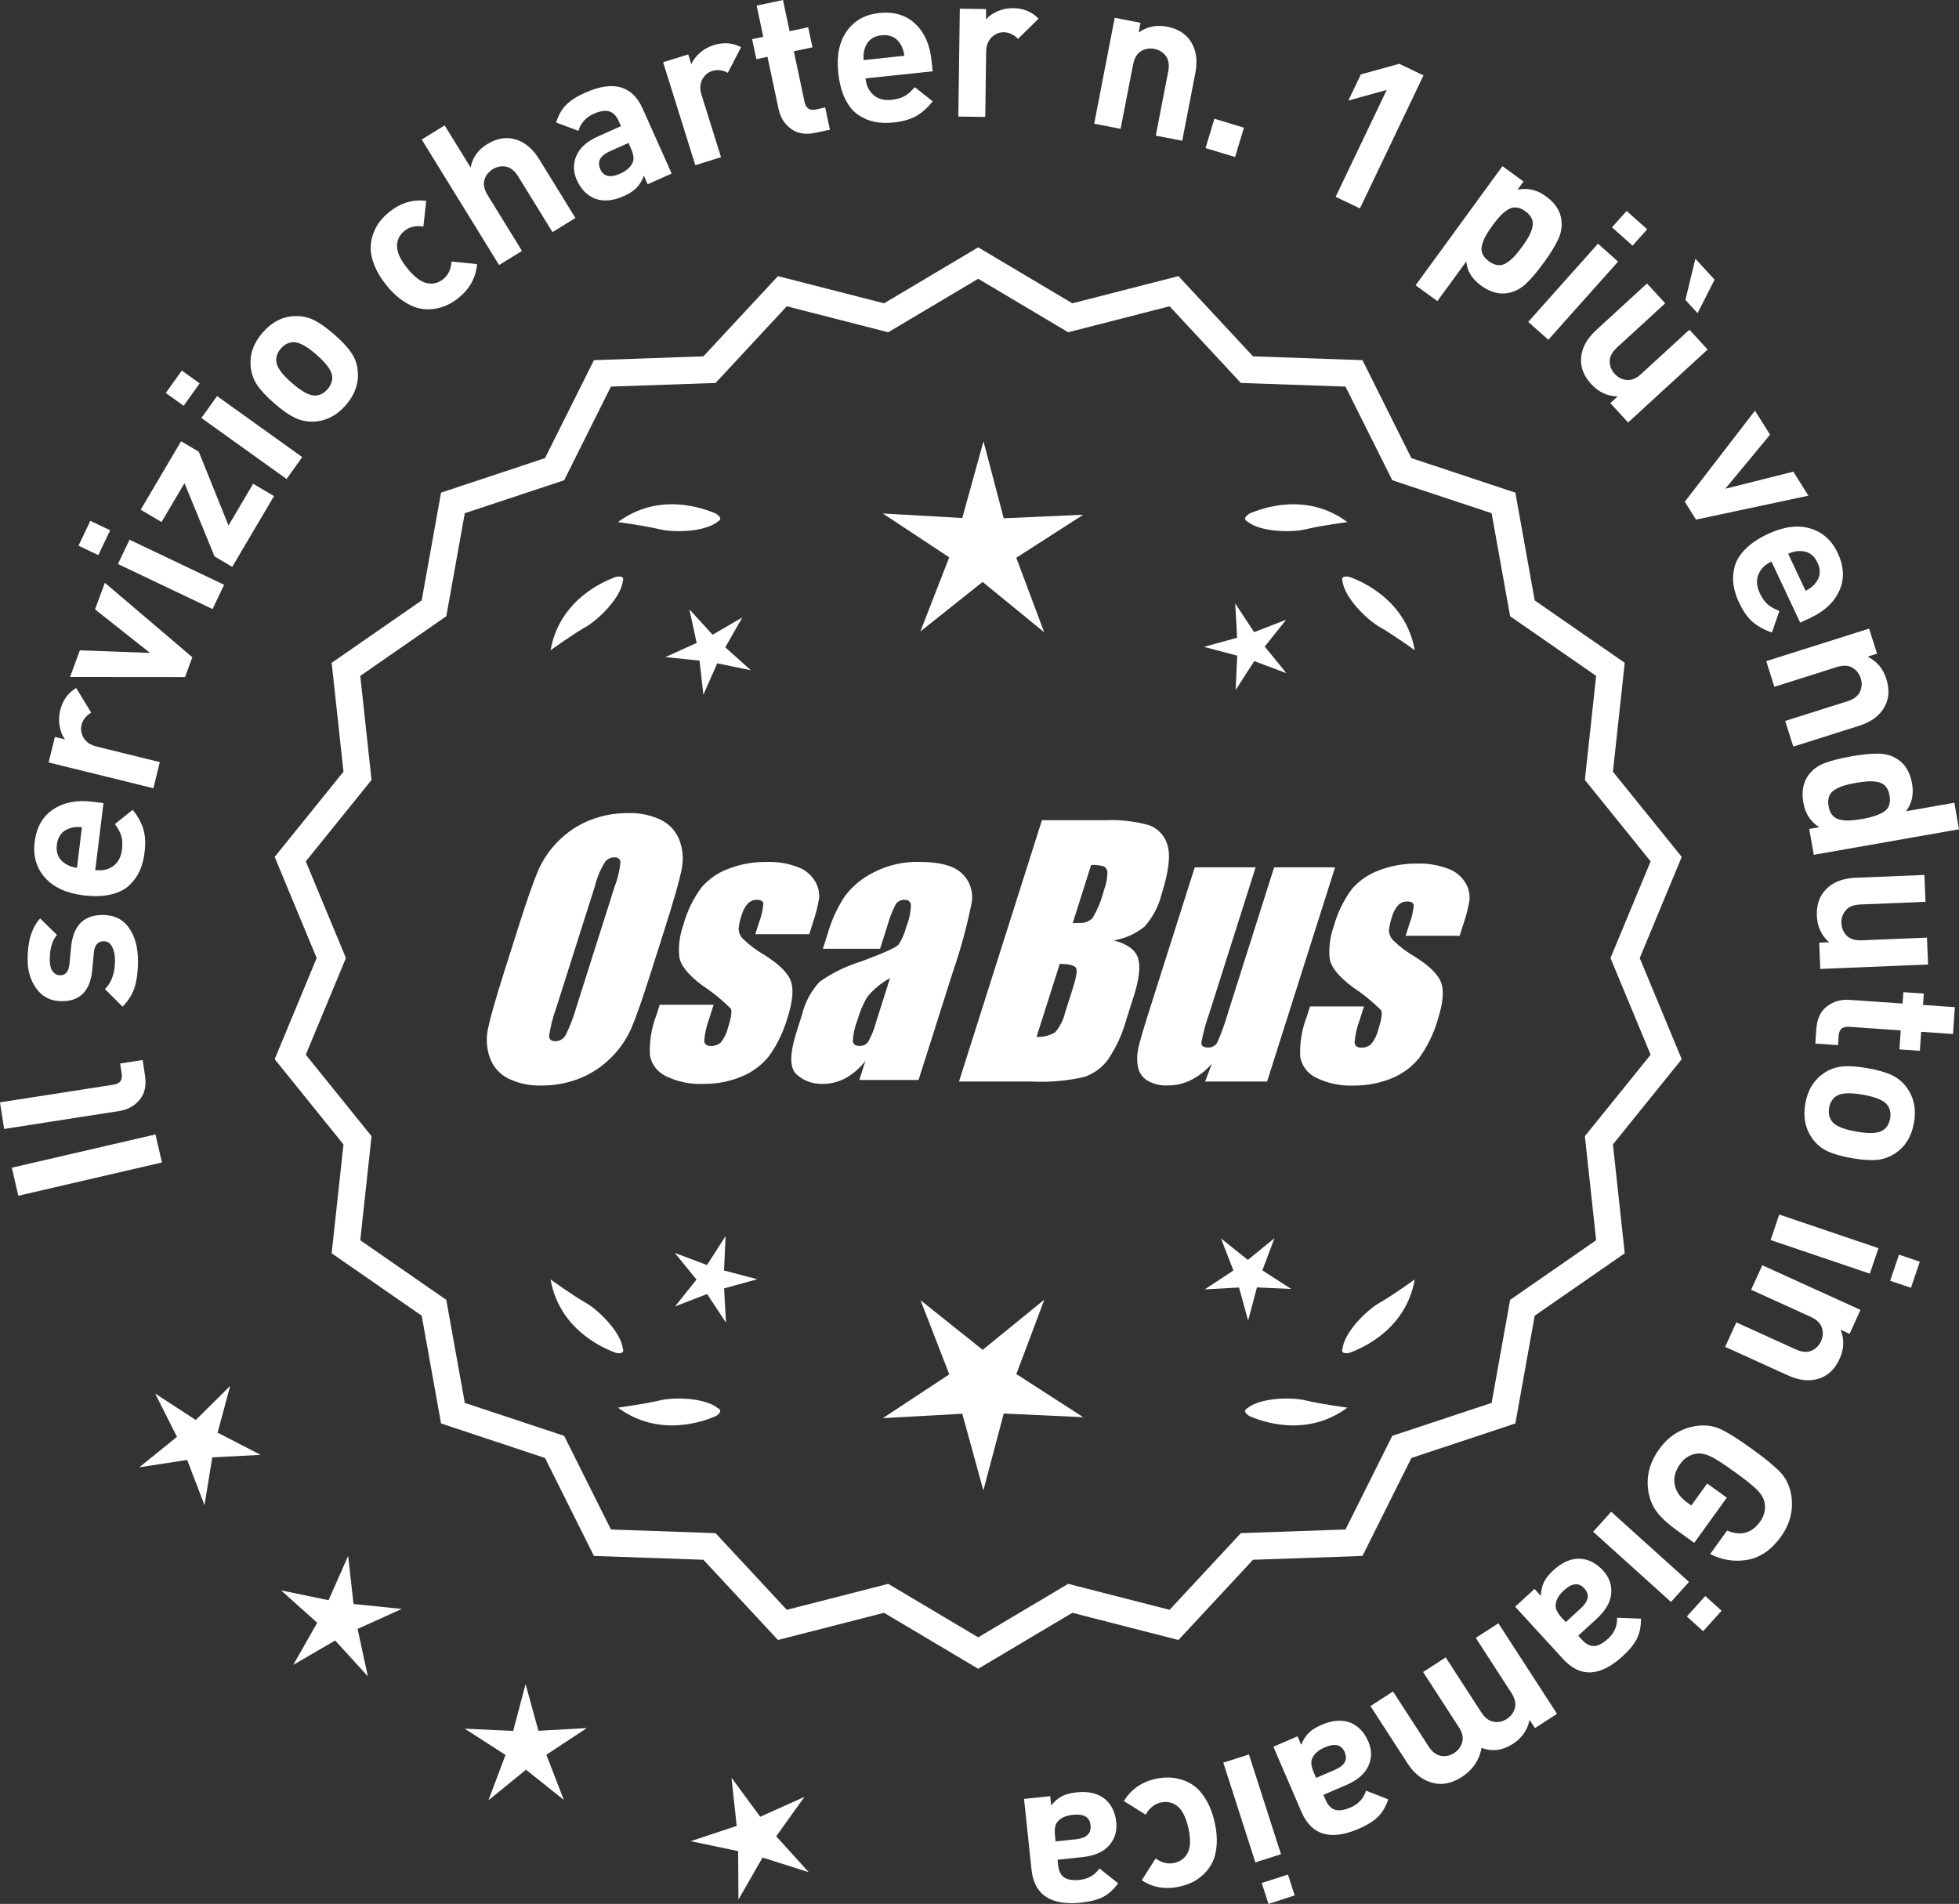 <?xml version="1.0" encoding="UTF-8"?>
<svg id="Layer_2" data-name="Layer 2" xmlns="http://www.w3.org/2000/svg" viewBox="0 0 302.725 294.23">
  <rect x="0" y="0" width="302.725" height="294.23" fill="#333333" stroke="none"/>
  <defs>
    <style>
      .cls-1 {
        fill: #fff;
      }
    </style>
  </defs>
  <g id="Layer_1-2" data-name="Layer 1">
    <g>
      <g>
        <polygon class="cls-1" points="35.572 214.175 30.253 219.448 23.975 215.363 27.346 222.051 21.521 226.76 28.924 225.62 31.602 232.616 32.806 225.223 40.286 224.838 33.627 221.408 35.572 214.175"/>
        <polygon class="cls-1" points="54.632 247.887 53.8 240.444 50.775 247.296 43.438 245.786 49.02 250.781 45.318 257.293 51.793 253.527 56.842 259.061 55.261 251.739 62.083 248.647 54.632 247.887"/>
        <polygon class="cls-1" points="83.205 267.479 81.218 260.256 79.303 267.498 71.82 267.155 78.115 271.215 75.477 278.226 81.283 273.493 87.135 278.169 84.428 271.184 90.684 267.063 83.205 267.479"/>
        <polygon class="cls-1" points="119.947 283.784 124.311 277.697 117.477 280.763 113.036 274.732 113.841 282.179 106.732 284.539 114.063 286.075 114.112 293.565 117.837 287.067 124.975 289.336 119.947 283.784"/>
      </g>
      <g>
        <path class="cls-1" d="M151.161,257.268l-14.465-8.599-16.302,4.175-11.457-12.326-16.818-.586-7.52-15.055-15.972-5.301-2.974-16.563-13.831-9.586,1.813-16.73-10.57-13.094,6.453-15.542-6.453-15.542,10.57-13.094-1.813-16.73,13.831-9.586,2.974-16.563,15.972-5.301,7.52-15.055,16.818-.586,11.457-12.326,16.302,4.175,14.465-8.599,14.465,8.599,16.302-4.175,11.457,12.326,16.818.586,7.52,15.055,15.972,5.301,2.974,16.563,13.831,9.586-1.813,16.73,10.57,13.094-6.453,15.542,6.453,15.542-10.57,13.094,1.813,16.73-13.831,9.586-2.974,16.563-15.972,5.301-7.52,15.055-16.818.586-11.457,12.326-16.302-4.175-14.465,8.599ZM137.173,245.349l13.988,8.315,13.988-8.315,15.764,4.038,11.079-11.92,16.263-.567,7.272-14.558,15.445-5.126,2.876-16.017,13.375-9.27-1.753-16.179,10.222-12.662-6.24-15.029,6.24-15.029-10.222-12.662,1.753-16.178-13.375-9.27-2.876-16.017-15.445-5.126-7.272-14.558-16.263-.567-11.079-11.92-15.764,4.038-13.988-8.316-13.988,8.316-15.764-4.038-11.079,11.92-16.263.567-7.272,14.558-15.445,5.126-2.876,16.017-13.375,9.27,1.753,16.178-10.222,12.662,6.24,15.029-6.24,15.029,10.222,12.662-1.753,16.179,13.375,9.27,2.876,16.017,15.445,5.126,7.272,14.558,16.263.567,11.079,11.92,15.764-4.038Z"/>
        <path class="cls-1" d="M151.162,257.895l-14.548-8.649-16.396,4.2-11.522-12.396-16.915-.591-7.563-15.141-16.063-5.332-2.991-16.658-13.911-9.641,1.823-16.827-10.631-13.169,6.49-15.631-6.49-15.631,10.631-13.17-1.823-16.827,13.911-9.641,2.991-16.658,16.063-5.332,7.563-15.141,16.915-.591,11.522-12.396,16.396,4.2,14.548-8.649,14.548,8.649,16.396-4.2,11.522,12.396,16.915.591,7.563,15.141,16.063,5.332,2.991,16.658,13.911,9.641-1.823,16.827,10.631,13.17-6.49,15.631,6.49,15.631-10.631,13.169,1.823,16.827-13.911,9.641-2.991,16.658-16.063,5.332-7.563,15.141-16.915.591-11.522,12.396-16.396-4.2-14.548,8.649ZM136.779,248.091l14.382,8.55,14.382-8.55.217.055,15.992,4.097,11.391-12.256,16.722-.583,7.477-14.969,15.88-5.27,2.957-16.469,13.752-9.531-1.803-16.634,10.51-13.019-6.416-15.453,6.416-15.453-10.51-13.02,1.803-16.634-13.752-9.531-2.957-16.469-15.88-5.27-7.477-14.969-16.722-.583-11.391-12.256-16.209,4.151-14.382-8.55-14.382,8.55-.217-.055-15.992-4.097-11.392,12.256-16.721.583-7.477,14.969-15.88,5.27-2.957,16.469-13.751,9.531,1.803,16.634-10.51,13.02,6.416,15.453-6.416,15.453,10.51,13.019-1.803,16.634,13.751,9.531,2.957,16.469,15.88,5.27,7.477,14.969,16.721.583,11.392,12.256,16.209-4.151ZM151.162,254.291l-14.071-8.364-15.858,4.062-11.145-11.99-16.36-.571-7.315-14.644-15.536-5.157-2.893-16.111-13.455-9.325,1.764-16.274-10.282-12.738,6.277-15.117-6.277-15.118,10.282-12.738-1.764-16.274,13.455-9.324,2.893-16.112,15.536-5.157,7.315-14.644,16.36-.571,11.145-11.99,15.858,4.062,14.071-8.365,14.071,8.365,15.858-4.062,11.144,11.99,16.36.571,7.315,14.644,15.536,5.157,2.893,16.112,13.454,9.324-1.763,16.274,10.282,12.738-6.277,15.118,6.277,15.117-10.282,12.738,1.763,16.274-13.454,9.325-2.893,16.111-15.536,5.157-7.315,14.644-16.36.571-11.144,11.99-15.858-4.062-14.071,8.365ZM137.256,244.771l13.905,8.266,13.905-8.266.217.055,15.454,3.959,11.013-11.85,16.167-.563,7.229-14.472,15.354-5.095,2.859-15.922,13.295-9.216-1.743-16.081,10.161-12.588-6.203-14.939,6.203-14.94-10.161-12.588,1.743-16.081-13.295-9.215-2.859-15.923-15.354-5.095-7.229-14.472-16.167-.563-11.013-11.85-15.671,4.015-.192-.115-13.712-8.151-13.905,8.267-15.67-4.015-11.013,11.85-16.167.563-7.228,14.472-15.354,5.095-2.859,15.923-13.295,9.215,1.743,16.081-10.161,12.588,6.203,14.94-6.203,14.939,10.161,12.588-1.743,16.081,13.295,9.216,2.859,15.922,15.354,5.095,7.228,14.472,16.167.563,11.013,11.85,15.67-4.014Z"/>
      </g>
      <g>
        <polygon class="cls-1" points="111.881 196.342 112.125 191.036 109.246 195.5 104.275 193.629 107.631 197.746 104.315 201.896 109.268 199.977 112.19 204.412 111.895 199.109 117.016 197.7 111.881 196.342"/>
        <polygon class="cls-1" points="161.387 200.841 151.856 208.61 142.249 200.934 146.692 212.4 136.424 219.165 148.701 218.482 151.962 230.339 155.107 218.451 167.39 219.014 157.056 212.35 161.387 200.841"/>
        <polygon class="cls-1" points="195.075 196.325 196.946 191.354 192.829 194.709 188.679 191.394 190.598 196.346 186.163 199.268 191.466 198.973 192.874 204.095 194.233 198.96 199.539 199.203 195.075 196.325"/>
      </g>
      <g>
        <path class="cls-1" d="M192.776,217.618c-.197.099-.32.215-.359.348-.001.002-.003.003-.005.005.001 0.0.002.001.003.001-.063.227.115.505.606.846,2.043.909,8.925,3.375,15.191-1.283,0,0-4.07-.534-6.459-1.115-2.166-.527-6.98-.443-8.977,1.198Z"/>
        <path class="cls-1" d="M207.439,208.885c0.0.002-0.0.004-0.0.007.001-0.0.002-.001.003-.001.11.208.43.288,1.022.199,2.109-.742,8.805-3.676,10.161-11.365,0,0-3.325,2.407-5.461,3.625-1.936,1.104-5.378,4.471-5.703,7.036-.075.207-.085.376-.022.5Z"/>
      </g>
      <g>
        <path class="cls-1" d="M110.929,217.618c.197.099.32.215.359.348.001.002.003.003.005.005-.001 0-.002.001-.003.001.063.227-.115.505-.606.846-2.043.909-8.925,3.375-15.191-1.283,0,0,4.07-.534,6.459-1.115,2.166-.527,6.98-.443,8.977,1.198Z"/>
        <path class="cls-1" d="M96.265,208.885c-0.0.002 0.0.004 0.0.007-.001-0-.002-.001-.003-.001-.11.208-.43.288-1.022.199-2.109-.742-8.805-3.676-10.161-11.365,0,0,3.325,2.407,5.461,3.625,1.936,1.104,5.378,4.471,5.703,7.036.075.207.085.376.022.5Z"/>
      </g>
      <g>
        <path class="cls-1" d="M110.929,80.602c.197-.099.32-.215.359-.348.001-.002.003-.003.005-.005-.001-0-.002-.001-.003-.001.063-.227-.115-.505-.606-.846-2.043-.909-8.925-3.375-15.191,1.283,0,0,4.07.534,6.459,1.115,2.166.527,6.98.443,8.977-1.198Z"/>
        <path class="cls-1" d="M96.265,89.335c-0-.002 0-.004 0-.007-.001 0-.002.001-.003.001-.11-.208-.43-.288-1.022-.199-2.109.742-8.805,3.676-10.161,11.365,0,0,3.325-2.407,5.461-3.625,1.936-1.104,5.378-4.471,5.703-7.036.075-.207.085-.376.022-.5Z"/>
      </g>
      <g>
        <path class="cls-1" d="M192.776,80.602c-.197-.099-.32-.215-.359-.348-.001-.002-.003-.003-.005-.005.001-0.0.002-.001.003-.001-.063-.227.115-.505.606-.846,2.043-.909,8.925-3.375,15.191,1.283,0,0-4.07.534-6.459,1.115-2.166.527-6.98.443-8.977-1.198Z"/>
        <path class="cls-1" d="M207.439,89.335c0-.002-0-.004-0-.007.001 0.0.002.001.003.001.11-.208.43-.288,1.022-.199,2.109.742,8.805,3.676,10.161,11.365,0,0-3.325-2.407-5.461-3.625-1.936-1.104-5.378-4.471-5.703-7.036-.075-.207-.085-.376-.022-.5Z"/>
      </g>
      <g id="Group_4" data-name="Group 4">
        <g id="Group_1" data-name="Group 1">
          <path id="Path_1" data-name="Path 1" class="cls-1" d="M100.619,150.161c-1.287,4.058-2.289,6.932-3.006,8.623-.743,1.73-1.811,3.301-3.145,4.628-1.374,1.392-3.018,2.488-4.831,3.221-1.89.759-3.911,1.14-5.947,1.123-1.762.067-3.514-.296-5.104-1.059-1.333-.652-2.362-1.794-2.872-3.188-.534-1.48-.633-3.081-.285-4.615.343-1.661,1.174-4.572,2.493-8.734l2.193-6.911c1.287-4.058,2.289-6.932,3.006-8.623.743-1.73,1.811-3.301,3.145-4.628,1.374-1.392,3.018-2.488,4.831-3.221,1.89-.757,3.911-1.138,5.947-1.12,1.762-.067,3.514.296,5.104,1.059,1.332.654,2.36,1.796,2.872,3.189.534,1.48.633,3.082.285,4.616-.343,1.661-1.173,4.571-2.492,8.731l-2.194,6.909ZM95.028,136.887c.442-1.159.728-2.373.849-3.608-.025-.526-.342-.786-.951-.786-.528.006-1.028.236-1.375.634-.738,1.153-1.278,2.422-1.598,3.754l-5.99,18.863c-.521,1.405-.892,2.861-1.11,4.343,0,.552.337.824.98.824.663-.002,1.272-.367,1.586-.951.708-1.449,1.281-2.96,1.712-4.514l5.891-18.565.005.005Z"/>
          <path id="Path_2" data-name="Path 2" class="cls-1" d="M125.055,144.369h-8.337l.571-1.795c.36-.932.588-1.91.678-2.904-.032-.406-.374-.609-1.027-.609-.511-.005-1.002.199-1.36.563-.44.48-.76,1.059-.932,1.687-.261.721-.434,1.471-.516,2.234.027.588.273,1.145.692,1.559.987.957,2.09,1.787,3.283,2.47,2.283,1.433,3.65,2.78,4.102,4.039.45,1.262.298,3.1-.469,5.516-.606,2.188-1.593,4.253-2.916,6.099-1.134,1.403-2.607,2.494-4.28,3.17-1.866.76-3.866,1.137-5.881,1.11-1.989.089-3.969-.323-5.758-1.198-1.308-.611-2.234-1.824-2.479-3.246-.096-2.11.247-4.217,1.008-6.188l.507-1.598h8.334l-.665,2.097c-.426,1.113-.691,2.281-.786,3.469.038.533.375.799.995.799.573.035,1.136-.159,1.566-.539.535-.66.914-1.431,1.11-2.258.501-1.579.646-2.568.436-2.968-1.324-1.328-2.782-2.516-4.35-3.545-2.238-1.661-3.445-3.17-3.62-4.527-.144-1.635.068-3.281.622-4.825.569-2.111,1.53-4.096,2.831-5.852,1.142-1.318,2.605-2.319,4.247-2.904,1.841-.694,3.795-1.04,5.763-1.02,1.695-.065,3.385.22,4.965.837,1.093.416,2.01,1.195,2.597,2.206.446.77.652,1.655.589,2.543-.197,1.246-.505,2.473-.919,3.665l-.603,1.927v-.013Z"/>
          <path id="Path_3" data-name="Path 3" class="cls-1" d="M135.993,146.621h-8.832l.704-2.219c.594-2.102,1.506-4.101,2.703-5.929,1.19-1.558,2.727-2.818,4.489-3.678,2.159-1.102,4.557-1.651,6.981-1.598,3.183,0,5.391.602,6.626,1.807,1.207,1.138,1.77,2.801,1.503,4.439-.732,3.678-1.717,7.301-2.948,10.842l-5.275,16.619h-9.151l.939-2.948c-.833,1.085-1.877,1.991-3.069,2.663-1.084.587-2.299.892-3.532.888-1.495.057-2.952-.476-4.058-1.483-1.059-.989-1.059-3.155,0-6.499l.863-2.723c.457-1.89,1.387-3.633,2.701-5.066,1.961-1.384,4.13-2.445,6.425-3.145,3.5-1.3,5.432-2.171,5.795-2.614.543-.846.947-1.772,1.198-2.745.429-1.076.669-2.218.71-3.376-.029-.466-.43-.82-.895-.792-.018.001-.037.003-.055.005-.549-.041-1.079.21-1.395.66-.559,1.094-1.001,2.244-1.319,3.43l-1.105,3.462ZM137.538,151.16c-1.375.739-2.587,1.749-3.563,2.968-.617,1.087-1.105,2.242-1.452,3.442-.417,1.06-.665,2.179-.735,3.316.057.494.387.748,1.008.748.515.039,1.016-.18,1.337-.584.548-.968.966-2.005,1.243-3.082l2.162-6.809Z"/>
        </g>
        <g id="Group_3" data-name="Group 3">
          <path id="Path_7" data-name="Path 7" class="cls-1" d="M161.001,126.755h9.778c2.286-.102,4.574.159,6.778.773,1.417.502,2.491,1.676,2.866,3.132.482,1.573.169,4.102-.939,7.589-.458,1.832-1.352,3.527-2.606,4.939-1.376,1.117-3.019,1.855-4.768,2.143,2.092.552,3.341,1.458,3.747,2.732s.191,3.227-.647,5.852l-1.186,3.747c-.599,2.16-1.543,4.209-2.797,6.068-.911,1.247-2.181,2.187-3.64,2.694-2.64.61-5.352.853-8.059.723h-11.338l12.82-40.394h-.012ZM163.771,148.938l-3.594,11.305c1.003.055,2-.187,2.866-.697.763-.878,1.295-1.933,1.548-3.069l1.198-3.766c.552-1.731.712-2.779.481-3.145-.229-.368-1.059-.571-2.505-.622l.005-.007ZM168.615,133.67l-2.847,8.985c.425-.019.755-.025.989-.025.773.074,1.538-.207,2.08-.762.796-1.36,1.394-2.827,1.775-4.356.325-.849.501-1.747.519-2.656.007-.396-.201-.766-.545-.964-.638-.177-1.299-.25-1.96-.218l-.012-.003Z"/>
          <path id="Path_8" data-name="Path 8" class="cls-1" d="M206.31,134.041l-10.506,33.107h-9.574l1.034-2.752c-.9,1.034-1.989,1.886-3.208,2.511-1.107.552-2.327.839-3.563.837-1.145.071-2.284-.208-3.267-.799-.732-.487-1.233-1.252-1.389-2.118-.163-.914-.146-1.851.051-2.759.197-.957.742-2.86,1.649-5.7l7.089-22.332h9.409l-7.152,22.528c-.542,1.492-.956,3.028-1.236,4.59,0,.481.317.723.97.723.596.053,1.171-.237,1.483-.748.687-1.562,1.264-3.17,1.725-4.812l7.07-22.28h9.409l.005.004Z"/>
          <path id="Path_9" data-name="Path 9" class="cls-1" d="M225.552,144.623h-8.338l.571-1.795c.36-.932.588-1.91.678-2.904-.032-.406-.374-.609-1.027-.609-.511-.004-1.001.199-1.359.563-.44.48-.76,1.059-.932,1.687-.26.721-.432,1.47-.514,2.231.027.588.273,1.145.692,1.559.986.958,2.089,1.788,3.281,2.472,2.283,1.433,3.65,2.78,4.102,4.039.45,1.262.298,3.1-.469,5.516-.606,2.188-1.593,4.253-2.916,6.099-1.134,1.403-2.607,2.494-4.28,3.17-1.866.76-3.866,1.137-5.881,1.11-1.989.089-3.969-.323-5.758-1.198-1.308-.611-2.234-1.824-2.479-3.246-.096-2.11.247-4.217,1.008-6.188l.507-1.598h8.338l-.665,2.099c-.426,1.113-.691,2.281-.786,3.469.038.533.375.799.995.799.573.035,1.136-.159,1.566-.539.535-.66.914-1.431,1.11-2.258.501-1.579.646-2.568.436-2.968-1.324-1.328-2.782-2.516-4.35-3.545-2.238-1.661-3.445-3.17-3.62-4.527-.144-1.635.068-3.281.622-4.825.569-2.111,1.53-4.096,2.831-5.852,1.142-1.318,2.605-2.319,4.247-2.904,1.841-.694,3.795-1.04,5.763-1.02,1.695-.065,3.385.22,4.965.837,1.096.414,2.016,1.194,2.606,2.206.446.77.652,1.655.589,2.543-.197,1.246-.505,2.473-.919,3.665l-.609,1.921-.007-.009Z"/>
        </g>
      </g>
      <g>
        <path class="cls-1" d="M24.023,175.318l1.005,4.332-22.196,5.144-1.005-4.333,22.196-5.143Z"/>
        <path class="cls-1" d="M22.04,163.819l.363,2.34c.247,1.581-.029,2.85-.831,3.806-.801.956-1.845,1.533-3.131,1.734l-17.801,2.771-.641-4.11,17.549-2.732c.99-.154,1.41-.716,1.259-1.687l-.246-1.58,3.479-.542Z"/>
        <path class="cls-1" d="M15.865,141.4c1.771-.005,3.121.653,4.053,1.973.932,1.321,1.4,3.016,1.405,5.085.005,1.536-.152,2.859-.47,3.97-.316,1.109-.954,2.156-1.912,3.141l-2.728-2.713c1.043-1.027,1.562-2.511,1.557-4.452-.001-.811-.147-1.504-.436-2.079-.291-.575-.723-.862-1.299-.861-.918.003-1.428.591-1.532,1.765l-.249,2.688c-.311,3.201-1.864,4.805-4.659,4.812-1.664.004-2.966-.617-3.91-1.862-.94-1.246-1.413-2.765-1.419-4.557-.008-2.837.639-4.962,1.936-6.373l2.599,2.554c-.743.834-1.113,2.126-1.109,3.875.002.789.158,1.381.468,1.774.311.395.689.591,1.139.589.832-.002,1.311-.579,1.435-1.731l.25-2.624c.311-3.308,1.938-4.966,4.883-4.973Z"/>
        <path class="cls-1" d="M15.992,124.11l-1.273,10.354c1.102.135,2.03-.073,2.785-.625.757-.553,1.204-1.4,1.345-2.543.104-.848.067-1.556-.11-2.126-.176-.569-.505-1.175-.985-1.813l2.754-2.209c.802,1.002,1.35,1.999,1.647,2.991.297.993.358,2.199.184,3.618-.129,1.059-.38,2-.75,2.825-.369.825-.906,1.57-1.612,2.236-.705.666-1.656,1.14-2.852,1.423s-2.597.325-4.206.128c-2.647-.325-4.636-1.235-5.968-2.732-1.331-1.496-1.862-3.335-1.596-5.516.278-2.266,1.232-3.943,2.859-5.033,1.629-1.089,3.639-1.487,6.03-1.193l1.748.215ZM12.665,127.828c-.722-.066-1.33-.013-1.825.163-1.205.367-1.891,1.218-2.055,2.552-.163,1.334.295,2.326,1.375,2.975.438.29,1.016.49,1.732.6l.772-6.289Z"/>
        <path class="cls-1" d="M11.766,106.321l2.326,3.804c-.802.483-1.298,1.119-1.492,1.906-.169.684-.059,1.353.329,2.009.387.656,1.059,1.101,2.011,1.336l9.755,2.405-.995,4.039-16.188-3.991.973-3.945,1.554.383c-.396-.536-.667-1.214-.818-2.03-.149-.816-.123-1.64.082-2.469.378-1.532,1.2-2.682,2.464-3.446Z"/>
        <path class="cls-1" d="M16.203,90.062l13.52,11.512-1.131,3.062-17.769-.016,1.52-4.112,10.841.391-8.5-6.724,1.52-4.112Z"/>
        <path class="cls-1" d="M17.023,81.949l-1.831,3.842-3.062-1.458,1.83-3.843,3.062,1.459ZM34.633,90.372l-1.789,3.755-14.619-6.962,1.79-3.756,14.618,6.963Z"/>
        <path class="cls-1" d="M42.342,76.666l-6.458,10.94-2.727-1.61-4.649-11.327-3.545,6.008-3.224-1.903,6.244-10.582,2.729,1.61,4.6,11.409,3.806-6.448,3.225,1.903Z"/>
        <path class="cls-1" d="M30.856,59.248l-2.478,3.459-2.758-1.976,2.479-3.459,2.756,1.976ZM46.706,70.643l-2.423,3.382-13.162-9.431,2.423-3.382,13.162,9.431Z"/>
        <path class="cls-1" d="M51.643,51.681c1.204,1.053,2.094,2.006,2.665,2.859.572.854.899,1.799.985,2.836.157,1.896-.466,3.646-1.868,5.252-1.39,1.591-3.032,2.435-4.932,2.533-1.056.041-2.044-.164-2.968-.616-.923-.451-1.978-1.196-3.167-2.235-1.188-1.038-2.064-1.98-2.629-2.827-.563-.846-.896-1.795-.997-2.848-.158-1.894.457-3.637,1.847-5.227,1.432-1.64,3.082-2.491,4.952-2.558,1.056-.04,2.042.161,2.956.605.914.445,1.966,1.187,3.155,2.225ZM48.906,54.814c-1.559-1.361-2.781-2.004-3.669-1.93-.692.047-1.306.376-1.838.986-.52.594-.756,1.238-.709,1.93.045.89.846,2.015,2.404,3.376,1.576,1.375,2.807,2.025,3.693,1.95.691-.047,1.297-.367,1.817-.962.533-.61.776-1.262.729-1.954-.044-.89-.854-2.021-2.428-3.396Z"/>
        <path class="cls-1" d="M73.72,40.821c-.181,2.09-1.136,3.829-2.864,5.22-.55.441-1.131.807-1.746,1.097-.616.29-1.309.491-2.08.605-.771.113-1.546.079-2.321-.104-.777-.183-1.604-.571-2.48-1.168-.876-.596-1.722-1.4-2.537-2.414s-1.42-2.013-1.814-2.997c-.394-.982-.594-1.869-.6-2.659-.006-.789.128-1.553.397-2.29.269-.737.614-1.371,1.036-1.901.422-.531.907-1.018,1.456-1.459,1.744-1.403,3.644-1.971,5.692-1.703l-.43,3.959c-1.18-.174-2.152.047-2.916.662-.766.615-1.152,1.393-1.164,2.332,0,.986.527,2.136,1.583,3.449,1.069,1.33,2.087,2.1,3.051,2.311.92.191,1.762-.021,2.525-.636.765-.615,1.189-1.518,1.273-2.707l3.938.404Z"/>
        <path class="cls-1" d="M88.918,33.687l-3.542,2.183-5.289-8.581c-.548-.89-1.182-1.401-1.902-1.533-.721-.133-1.398-.003-2.034.389-.654.403-1.084.956-1.29,1.659s-.034,1.5.515,2.39l5.288,8.581-3.542,2.183-11.954-19.396,3.543-2.183,4.013,6.511c.285-1.528,1.136-2.729,2.552-3.603,1.4-.862,2.774-1.133,4.124-.812,1.556.37,2.866,1.417,3.929,3.143l5.591,9.071Z"/>
        <path class="cls-1" d="M103.796,26.82l-3.709,1.658-.589-1.314c-.29.762-.662,1.378-1.118,1.85-.455.473-1.11.9-1.968,1.283-1.694.758-3.189.889-4.485.394-1.23-.502-2.158-1.454-2.786-2.856-.574-1.285-.599-2.541-.072-3.77.525-1.229,1.646-2.227,3.359-2.992l3.534-1.581-.339-.76c-.375-.837-.871-1.346-1.488-1.524-.619-.18-1.424-.048-2.417.396-1.188.531-1.966,1.404-2.333,2.621l-3.454-1.295c.375-1.149.896-2.06,1.565-2.733.668-.673,1.646-1.297,2.931-1.871,4.323-1.934,7.286-1.108,8.889,2.475l4.48,10.021ZM97.491,22.909l-.367-.817-2.892,1.293c-1.499.67-1.987,1.59-1.466,2.758.515,1.15,1.54,1.38,3.079.691.994-.443,1.634-1.021,1.922-1.735.242-.505.149-1.235-.276-2.189Z"/>
        <path class="cls-1" d="M114.519,7.292l-2.047,3.96c-.829-.434-1.63-.53-2.404-.288-.671.21-1.187.651-1.547,1.322-.359.672-.394,1.476-.102,2.412l3,9.59-3.97,1.242-4.977-15.912,3.878-1.213.477,1.526c.255-.615.692-1.199,1.313-1.752.621-.551,1.339-.955,2.153-1.209,1.507-.472,2.915-.364,4.225.321Z"/>
        <path class="cls-1" d="M128.25,20.052l-2.223.471c-1.545.327-2.815.117-3.813-.632-.998-.748-1.631-1.759-1.901-3.031l-1.711-8.077-1.722.364-.656-3.099,1.721-.364-1.021-4.821,4.07-.862,1.021,4.821,2.88-.61.656,3.1-2.881.609,1.658,7.826c.208.981.781,1.372,1.721,1.174l1.472-.312.729,3.443Z"/>
        <path class="cls-1" d="M144.123,11.021l-10.375,1.094c.117,1.104.529,1.961,1.237,2.572.708.612,1.635.857,2.779.737.85-.09,1.531-.285,2.047-.586.515-.301,1.03-.758,1.545-1.37l2.772,2.186c-.795,1.007-1.644,1.766-2.543,2.279-.9.514-2.062.845-3.482.994-1.062.112-2.035.081-2.922-.094-.888-.174-1.735-.529-2.543-1.066s-1.483-1.356-2.028-2.457c-.545-1.102-.902-2.457-1.073-4.07-.279-2.651.159-4.795,1.317-6.43,1.157-1.634,2.829-2.566,5.014-2.797,2.27-.239,4.12.311,5.548,1.651,1.429,1.341,2.27,3.209,2.522,5.606l.185,1.75ZM139.75,8.619c-.097-.719-.286-1.3-.569-1.742-.629-1.092-1.613-1.567-2.95-1.427-1.336.142-2.198.812-2.587,2.011-.185.491-.249,1.1-.193,1.822l6.3-.664Z"/>
        <path class="cls-1" d="M160.493,2.883l-3.18,3.125c-.651-.67-1.384-1.011-2.193-1.021-.705-.01-1.332.248-1.884.773-.551.526-.833,1.28-.847,2.261l-.138,10.048-4.159-.058.229-16.67,4.062.056-.021,1.6c.434-.506,1.031-.925,1.793-1.256.762-.33,1.57-.49,2.423-.479,1.579.021,2.884.562,3.915,1.621Z"/>
        <path class="cls-1" d="M182.688,21.753l-4.085-.79,1.916-9.896c.199-1.026.078-1.832-.362-2.417-.441-.585-1.028-.949-1.762-1.091-.754-.146-1.444-.029-2.072.349-.627.379-1.04,1.081-1.238,2.106l-1.917,9.896-4.083-.791,3.169-16.367,3.989.772-.291,1.508c1.286-.925,2.757-1.227,4.412-.906,1.613.312,2.808,1.044,3.585,2.193.895,1.325,1.148,2.982.765,4.972l-2.025,10.462Z"/>
        <path class="cls-1" d="M190.858,24.265l-4.565-1.377,1.369-4.534,4.565,1.377-1.369,4.534Z"/>
        <path class="cls-1" d="M210.149,32.211l-3.752-1.794,7.892-16.515-5.925,1.637,1.932-4.042,5.926-1.638,3.753,1.794-9.825,20.558Z"/>
        <path class="cls-1" d="M238.548,40.617c-1.018,1.396-1.941,2.48-2.766,3.251-.826.771-1.752,1.244-2.777,1.421-1.367.245-2.748-.143-4.144-1.16-1.396-1.018-2.157-2.258-2.279-3.72l-4.468,6.129-3.361-2.45,13.422-18.412,3.258,2.375-.924,1.268c1.536-.333,3.002.01,4.398,1.028,1.396,1.018,2.187,2.215,2.372,3.59.146,1.031-.021,2.058-.502,3.079-.481,1.022-1.225,2.223-2.229,3.602ZM233.986,39.649c.348-.367.747-.861,1.199-1.482.453-.62.801-1.152,1.045-1.595.242-.442.429-.907.561-1.394.129-.485.104-.94-.076-1.362-.181-.422-.513-.81-.995-1.161-.483-.352-.953-.549-1.41-.592s-.898.072-1.32.345c-.424.272-.808.592-1.155.959-.347.368-.747.862-1.199,1.482-.451.621-.801,1.152-1.044,1.596-.244.442-.434.911-.57,1.406-.136.494-.114.953.067,1.375.181.422.513.809.995,1.16.482.353.953.55,1.409.593.458.043.9-.076,1.331-.357.429-.281.816-.605,1.163-.973Z"/>
        <path class="cls-1" d="M239.265,52.512l-3.104-2.77,10.776-12.085,3.104,2.77-10.777,12.085ZM252.281,37.964l-3.178-2.833,2.259-2.531,3.176,2.833-2.257,2.531Z"/>
        <path class="cls-1" d="M251.596,65.291l-2.748-2.994,1.131-1.038c-1.584-.022-2.946-.655-4.086-1.896-1.11-1.211-1.636-2.509-1.577-3.896.068-1.598.85-3.081,2.343-4.451l7.851-7.206,2.813,3.065-7.427,6.815c-.771.707-1.151,1.427-1.145,2.159.005.732.261,1.373.766,1.924.52.566,1.145.884,1.874.952.729.069,1.479-.249,2.248-.956l7.427-6.816,2.813,3.064-12.283,11.273ZM262.33,48.402l-1.883-2.051,1.541-6.365,2.965,3.229-2.623,5.187Z"/>
        <path class="cls-1" d="M279.455,76.604l-17.368,3.697-1.736-2.764,10.846-14.073,2.333,3.712-6.918,8.354,10.511-2.639,2.333,3.712Z"/>
        <path class="cls-1" d="M278.186,96.227l-4.438-9.44c-1.005.472-1.679,1.143-2.024,2.013s-.272,1.825.217,2.868c.364.771.772,1.353,1.225,1.74.454.388,1.055.725,1.802,1.009l-1.153,3.337c-1.213-.421-2.207-.972-2.988-1.653-.78-.683-1.475-1.67-2.083-2.964-.454-.965-.743-1.896-.871-2.79-.126-.896-.068-1.812.174-2.752.241-.939.794-1.847,1.654-2.723.862-.877,2.025-1.66,3.492-2.35,2.413-1.135,4.582-1.424,6.505-.867,1.924.557,3.354,1.829,4.29,3.818.971,2.064,1.058,3.992.261,5.781-.797,1.79-2.286,3.197-4.467,4.223l-1.594.75ZM279.021,91.308c.646-.328,1.133-.698,1.458-1.11.824-.953.951-2.038.379-3.254-.571-1.217-1.487-1.812-2.748-1.784-.526-.013-1.12.125-1.785.415l2.696,5.733Z"/>
        <path class="cls-1" d="M277.12,115.385l-1.256-3.967,9.61-3.041c.997-.315,1.646-.807,1.95-1.473.304-.667.343-1.356.118-2.068-.231-.732-.665-1.283-1.296-1.654-.632-.371-1.446-.398-2.442-.083l-9.611,3.042-1.254-3.967,15.895-5.03,1.226,3.875-1.463.463c1.426.69,2.395,1.838,2.902,3.445.495,1.565.423,2.965-.217,4.196-.737,1.42-2.071,2.435-4.003,3.046l-10.159,3.216Z"/>
        <path class="cls-1" d="M280.285,132.106l-.705-4.002,1.545-.272c-1.337-.826-2.153-2.079-2.449-3.76-.303-1.723-.045-3.144.777-4.264.608-.844,1.441-1.467,2.496-1.869,1.057-.402,2.435-.753,4.137-1.053,1.681-.296,3.086-.436,4.217-.418,1.129.018,2.124.319,2.984.904,1.154.771,1.882,2.008,2.181,3.71.296,1.681-.016,3.111-.934,4.291l7.47-1.315.721,4.098-22.439,3.95ZM287.789,126.562c1.533-.27,2.668-.659,3.402-1.167.733-.509,1-1.33.8-2.465-.104-.588-.305-1.057-.604-1.404-.299-.348-.696-.57-1.189-.668-.494-.097-.993-.133-1.498-.109s-1.136.103-1.892.235c-.757.134-1.376.274-1.858.425-.483.15-.945.355-1.387.617-.44.262-.742.607-.905,1.037s-.193.938-.089,1.526.305,1.057.604,1.404c.3.349.697.576,1.193.684.494.108,1.005.148,1.53.12.527-.027,1.157-.105,1.893-.235Z"/>
        <path class="cls-1" d="M281.289,149.74l-.166-4.061,1.534-.062c-1.195-1.04-1.827-2.402-1.896-4.086-.066-1.642.369-2.973,1.31-3.992,1.084-1.177,2.639-1.806,4.663-1.889l10.647-.435.17,4.156-10.072.411c-1.043.043-1.799.346-2.268.91-.469.563-.688,1.218-.656,1.964.031.768.302,1.413.815,1.937.512.523,1.29.764,2.336.721l10.07-.411.171,4.156-16.658.681Z"/>
        <path class="cls-1" d="M280.523,161.277l.156-2.266c.109-1.576.659-2.74,1.653-3.495.992-.755,2.138-1.087,3.437-.997l8.235.568.122-1.756,3.16.219-.122,1.756,4.917.339-.286,4.149-4.917-.339-.202,2.937-3.161-.218.203-2.937-7.98-.552c-1.001-.068-1.534.376-1.6,1.333l-.104,1.501-3.512-.243Z"/>
        <path class="cls-1" d="M286.163,178.982c-1.575-.277-2.829-.634-3.759-1.068-.931-.436-1.702-1.074-2.311-1.918-1.116-1.539-1.487-3.359-1.118-5.461.366-2.079,1.336-3.652,2.911-4.719.882-.581,1.835-.916,2.857-1.007,1.024-.091,2.312.001,3.866.274,1.556.274,2.793.627,3.713,1.061.921.433,1.696,1.072,2.326,1.921,1.114,1.539,1.489,3.349,1.124,5.429-.378,2.143-1.35,3.727-2.917,4.75-.881.581-1.829.918-2.843,1.011-1.012.092-2.296.001-3.851-.272ZM286.885,174.886c2.038.358,3.417.276,4.138-.246.568-.398.923-.997,1.063-1.795.138-.777.006-1.45-.393-2.019-.498-.738-1.766-1.286-3.804-1.645-2.06-.363-3.448-.283-4.168.24-.569.397-.922.986-1.059,1.764-.141.798-.012,1.48.386,2.05.498.737,1.777,1.287,3.836,1.65Z"/>
        <path class="cls-1" d="M273.611,191.638l1.335-3.94,15.336,5.195-1.335,3.939-15.336-5.194ZM292.088,197.93l1.366-4.03,3.213,1.088-1.365,4.031-3.214-1.089Z"/>
        <path class="cls-1" d="M266.59,208.148l1.722-3.786,9.176,4.172c.951.432,1.763.502,2.436.21.672-.292,1.162-.778,1.471-1.457.318-.699.366-1.398.145-2.097-.223-.698-.808-1.264-1.76-1.696l-9.176-4.172,1.722-3.787,15.177,6.9-1.683,3.699-1.397-.636c.6,1.468.549,2.968-.148,4.502-.68,1.495-1.67,2.487-2.969,2.975-1.498.561-3.169.422-5.013-.417l-9.701-4.41Z"/>
        <path class="cls-1" d="M259.112,236.489c-1.366-.986-2.38-1.915-3.04-2.786-.661-.871-1.1-1.885-1.317-3.042-.439-2.343.114-4.587,1.662-6.732,1.41-1.955,3.245-3.13,5.504-3.526,1.458-.235,2.767-.088,3.922.443,1.156.531,2.78,1.553,4.874,3.062,2.092,1.511,3.574,2.73,4.441,3.66.869.929,1.422,2.123,1.658,3.582.336,2.269-.201,4.38-1.611,6.335-1.462,2.024-3.175,3.214-5.143,3.57-1.967.356-3.897.062-5.793-.885l2.621-3.633c2.099.883,3.797.425,5.096-1.374.675-.935.901-1.941.681-3.021-.147-.634-.516-1.254-1.104-1.861-.588-.608-1.737-1.53-3.45-2.766-1.73-1.249-2.976-2.056-3.737-2.421-.763-.366-1.467-.521-2.114-.461-1.064.126-1.941.665-2.627,1.617-.799,1.106-1.071,2.213-.816,3.317.224,1.003.846,1.873,1.866,2.609l.675.487,2.454-3.399,3.034,2.19-5.036,6.98-2.699-1.947Z"/>
        <path class="cls-1" d="M246.192,236.723l2.785-3.09,12.027,10.842-2.787,3.09-12.025-10.842ZM260.669,249.816l2.849-3.16,2.52,2.271-2.849,3.161-2.52-2.271Z"/>
        <path class="cls-1" d="M234.135,248.304l2.997-2.746.973,1.062c.036-.813.194-1.517.477-2.107.282-.592.77-1.205,1.462-1.839,1.369-1.255,2.747-1.852,4.133-1.79,1.325.088,2.506.697,3.544,1.83.951,1.038,1.371,2.223,1.261,3.555-.111,1.33-.859,2.631-2.244,3.899l-2.854,2.616.562.613c.62.676,1.25,1.002,1.894.977.644-.024,1.364-.404,2.168-1.14.958-.879,1.421-1.953,1.386-3.224l3.686.139c.008,1.208-.2,2.236-.621,3.087-.422.85-1.153,1.75-2.19,2.701-3.492,3.2-6.564,3.353-9.216.459l-7.416-8.092ZM241.353,250.022l.606.661,2.336-2.141c1.21-1.11,1.383-2.137.519-3.08-.851-.929-1.896-.823-3.139.315-.803.735-1.228,1.486-1.275,2.255-.07.555.247,1.219.953,1.989Z"/>
        <path class="cls-1" d="M211.775,263.666l3.491-2.26,5.479,8.461c.568.877,1.213,1.374,1.938,1.49.723.116,1.397-.028,2.024-.434.628-.406,1.043-.961,1.247-1.666.205-.704.036-1.478-.51-2.318l-5.53-8.542,3.492-2.261,5.478,8.461c.567.877,1.214,1.374,1.938,1.49s1.398-.028,2.025-.434c.645-.418,1.062-.98,1.252-1.688.189-.708.001-1.5-.567-2.378l-5.479-8.461,3.492-2.261,9.061,13.994-3.412,2.209-.833-1.289c-.306,1.569-1.157,2.807-2.554,3.711-1.611,1.044-3.23,1.253-4.854.627-.364,1.913-1.378,3.408-3.043,4.486-1.468.95-2.881,1.28-4.238.99-1.681-.359-3.051-1.354-4.104-2.984l-5.791-8.945Z"/>
        <path class="cls-1" d="M196.776,269.941l3.732-1.607.569,1.322c.302-.757.683-1.369,1.144-1.834.463-.466,1.123-.885,1.985-1.256,1.706-.734,3.203-.845,4.491-.331,1.223.519,2.137,1.483,2.745,2.895.557,1.293.564,2.55.021,3.771s-1.677,2.203-3.4,2.945l-3.557,1.531.329.765c.362.842.853,1.357,1.467,1.546.616.188,1.423.066,2.422-.363,1.195-.516,1.985-1.378,2.369-2.589l3.436,1.343c-.391,1.144-.925,2.047-1.603,2.711-.678.663-1.664,1.274-2.956,1.831-4.351,1.873-7.302,1.007-8.854-2.599l-4.341-10.08ZM203.027,273.938l.354.823,2.91-1.253c1.51-.65,2.01-1.562,1.504-2.738-.498-1.156-1.521-1.4-3.069-.734-.999.431-1.647,1-1.946,1.71-.248.501-.166,1.232.248,2.192Z"/>
        <path class="cls-1" d="M189.039,272.406l3.96-1.271,4.953,15.416-3.961,1.271-4.952-15.416ZM194.979,291.001l4.052-1.302,1.038,3.229-4.052,1.302-1.038-3.229Z"/>
        <path class="cls-1" d="M173.678,278.346c1.08-1.798,2.703-2.94,4.867-3.429.687-.155,1.37-.228,2.05-.218.681.011,1.392.134,2.135.371.742.236,1.423.608,2.039,1.114.618.505,1.188,1.218,1.714,2.139.524.92.931,2.015,1.218,3.284.286,1.27.391,2.433.312,3.489-.078,1.056-.289,1.94-.631,2.652-.343.711-.796,1.339-1.363,1.882-.566.543-1.155.961-1.768,1.253-.611.291-1.261.515-1.948.67-2.185.493-4.139.169-5.862-.973l2.127-3.367c.982.675,1.954.903,2.911.688s1.647-.744,2.068-1.583c.435-.886.466-2.15.095-3.794-.375-1.665-.949-2.804-1.722-3.417-.743-.575-1.593-.755-2.551-.539-.956.217-1.734.84-2.332,1.872l-3.359-2.095Z"/>
        <path class="cls-1" d="M158.246,278.009l4.042-.427.15,1.433c.514-.634,1.059-1.104,1.638-1.411.579-.308,1.335-.512,2.269-.609,1.845-.195,3.309.145,4.387,1.018,1.014.857,1.601,2.051,1.762,3.578.146,1.4-.22,2.603-1.102,3.607-.879,1.005-2.253,1.605-4.121,1.803l-3.85.406.087.827c.096.912.41,1.55.941,1.911.532.362,1.338.486,2.421.373,1.294-.137,2.304-.727,3.031-1.768l2.882,2.302c-.713.977-1.491,1.681-2.336,2.112-.844.433-1.967.723-3.368.871-4.71.496-7.27-1.208-7.682-5.111l-1.151-10.915ZM163.028,283.683l.094.892,3.15-.333c1.634-.172,2.383-.895,2.249-2.168-.132-1.252-1.035-1.789-2.712-1.612-1.082.114-1.87.465-2.366,1.055-.387.404-.525,1.127-.415,2.167Z"/>
      </g>
      <g>
        <polygon class="cls-1" points="195.438 99.922 198.753 95.773 193.801 97.692 190.879 93.257 191.173 98.559 186.052 99.968 191.187 101.326 190.944 106.632 193.822 102.168 198.793 104.039 195.438 99.922"/>
        <polygon class="cls-1" points="114.705 95.423 110.114 98.093 106.534 94.169 107.655 99.361 102.817 101.553 108.101 102.092 108.691 107.37 110.836 102.511 116.038 103.581 112.08 100.04 114.705 95.423"/>
        <polygon class="cls-1" points="155.106 80.095 151.978 68.203 148.7 80.054 136.424 79.354 146.682 86.134 142.223 97.593 151.841 89.931 161.361 97.714 157.046 86.199 167.39 79.55 155.106 80.095"/>
      </g>
    </g>
  </g>
</svg>